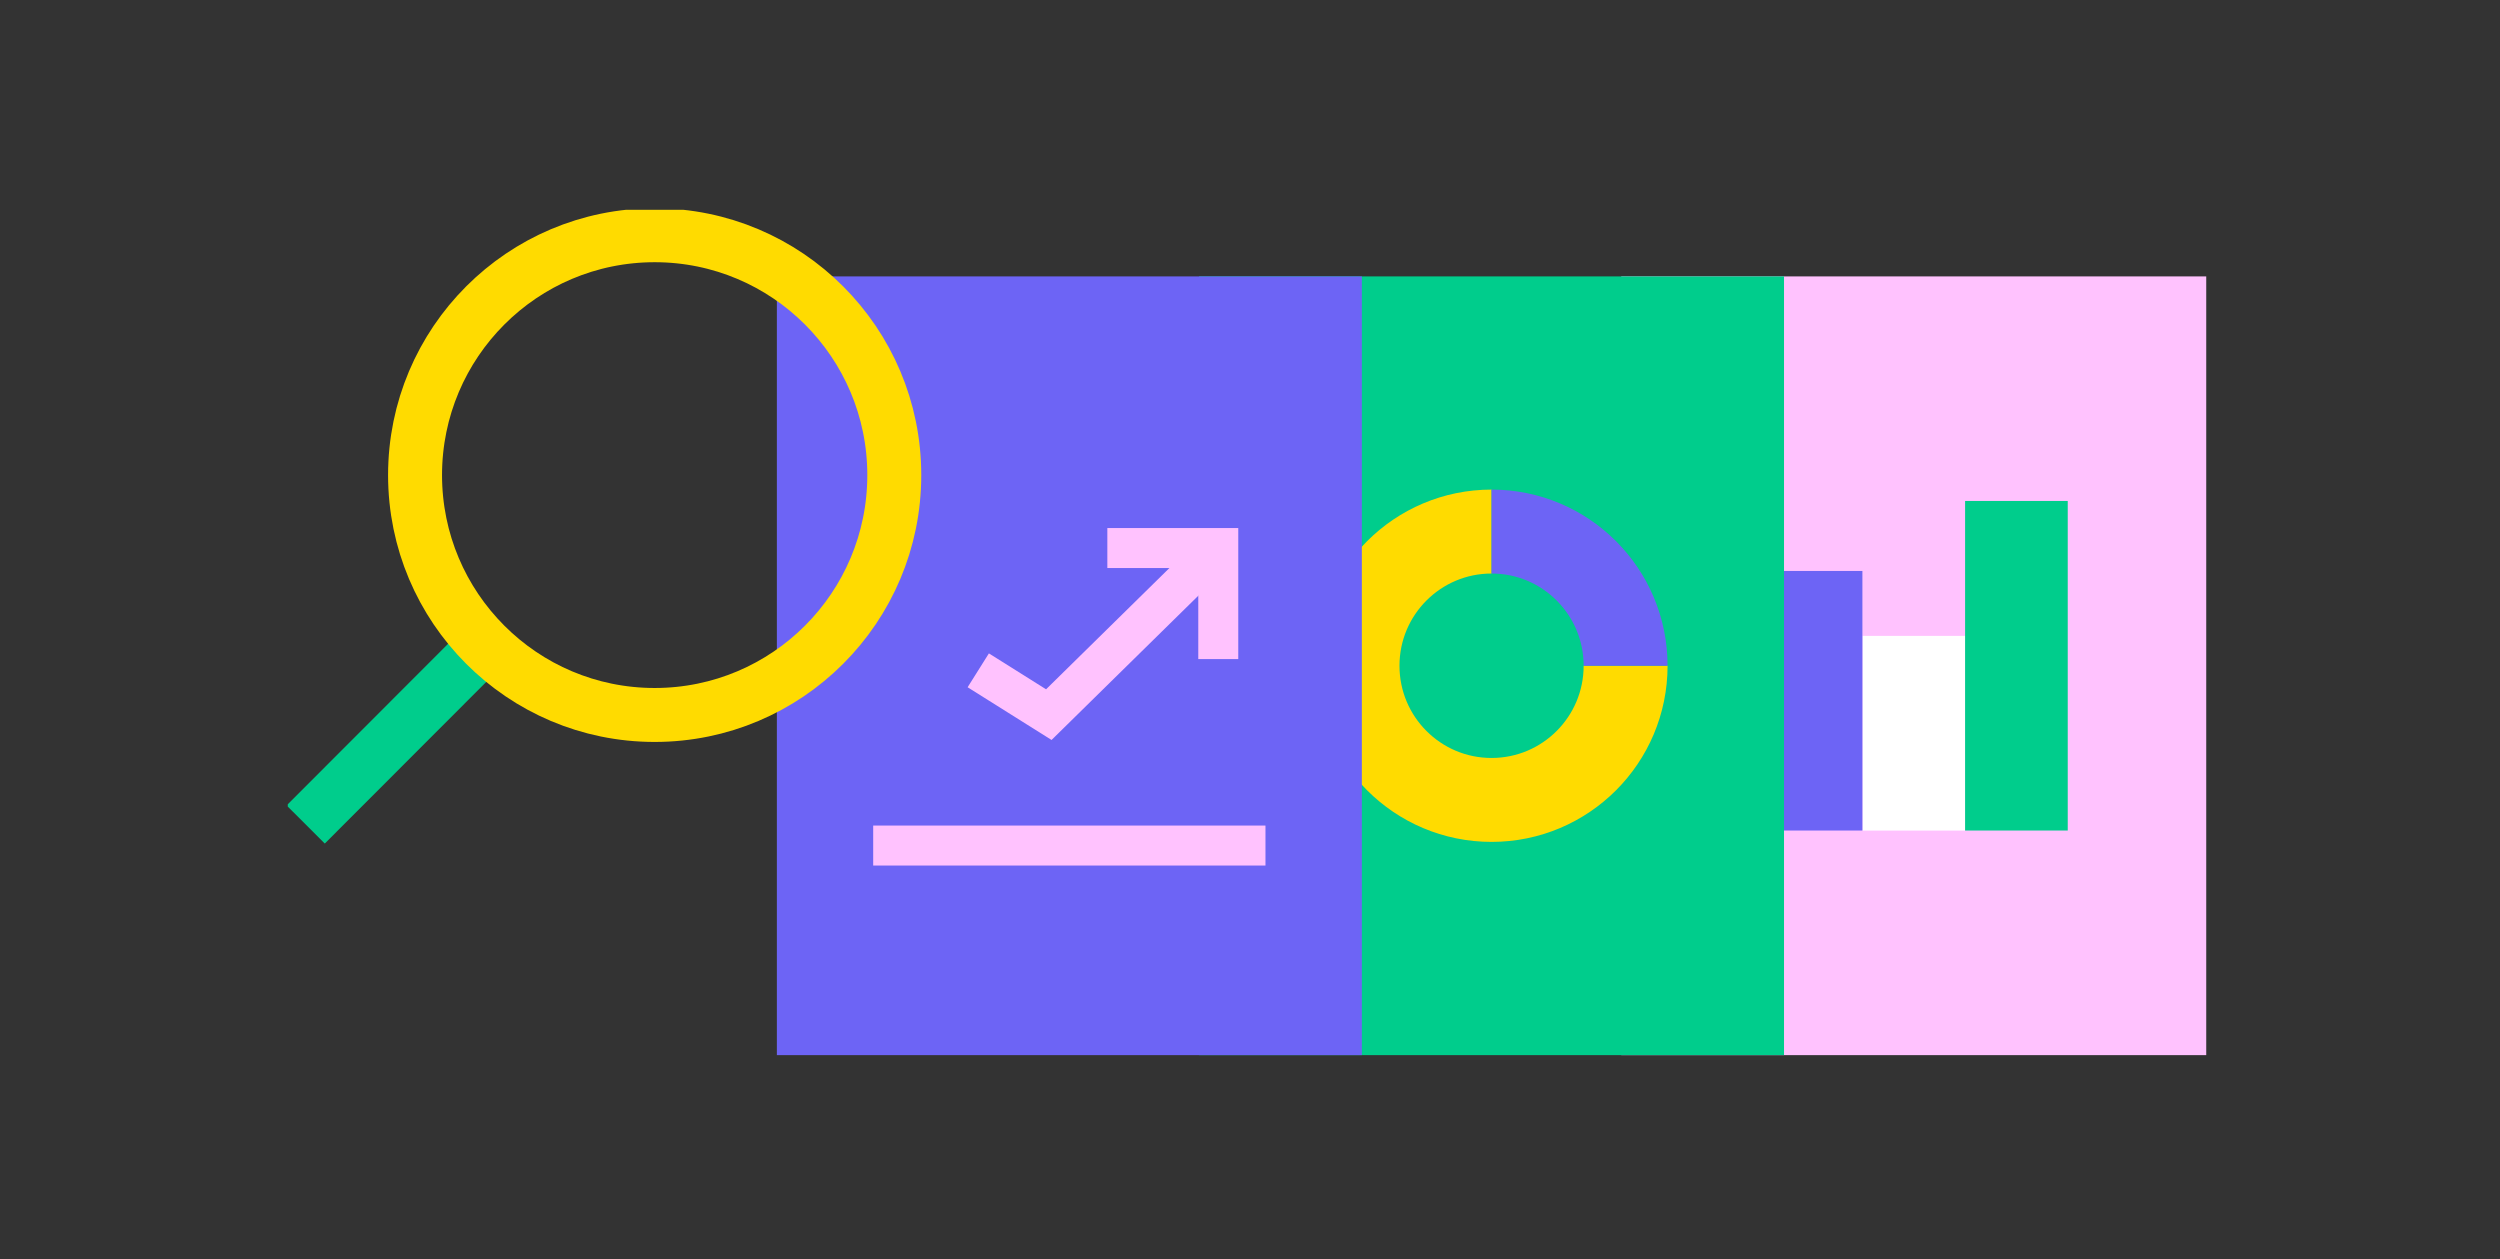 <svg width="417" height="210" viewBox="0 0 417 210" fill="none" xmlns="http://www.w3.org/2000/svg">
<rect x="0" y="0" width="417" height="210" fill="#333333" stroke="none"/>
<g clip-path="url(#clip0_2109_6406)">
<path d="M368 46.102H270.427V176H368V46.102Z" fill="#FFC2FE"/>
<path d="M327.778 106.065H310.658V138.542H327.778V106.065Z" fill="white"/>
<path d="M310.649 95.236H293.529V138.532H310.649V95.236Z" fill="#6D64F5"/>
<path d="M344.898 83.56H327.778V138.532H344.898V83.56Z" fill="#00CD8C"/>
<path d="M297.574 46.102H200V176H297.574V46.102Z" fill="#00CD8C"/>
<path d="M271.151 111.046C271.151 123.41 261.143 133.429 248.792 133.429C236.441 133.429 226.433 123.41 226.433 111.046C226.433 98.683 236.441 88.664 248.792 88.664" stroke="#FFDB00" stroke-width="14" stroke-miterlimit="10"/>
<path d="M248.792 88.664C261.143 88.664 271.151 98.683 271.151 111.046" stroke="#6D64F5" stroke-width="14" stroke-miterlimit="10"/>
<path d="M227.157 46.102H129.583V176H227.157V46.102Z" fill="#6D64F5"/>
<path d="M163.174 111.809L174.941 119.201L203.208 91.413" stroke="#FFC2FE" stroke-width="6.67" stroke-miterlimit="10"/>
<path d="M203.208 109.935V91.413H184.705" stroke="#FFC2FE" stroke-width="6.67" stroke-miterlimit="10"/>
<path d="M145.649 141.037H211.081" stroke="#FFC2FE" stroke-width="6.67" stroke-miterlimit="10"/>
<path d="M80.942 107.543L50.991 137.525" stroke="#00CD8C" stroke-width="9" stroke-miterlimit="10"/>
<path d="M109.199 119.257C131.273 119.257 149.167 101.344 149.167 79.247C149.167 57.15 131.273 39.237 109.199 39.237C87.125 39.237 69.231 57.15 69.231 79.247C69.231 101.344 87.125 119.257 109.199 119.257Z" stroke="#FFDB00" stroke-width="9" stroke-miterlimit="10"/>
</g>
<defs>
<clipPath id="clip0_2109_6406">
<rect width="320" height="141" fill="white" transform="translate(48 35)"/>
</clipPath>
</defs>
</svg>
